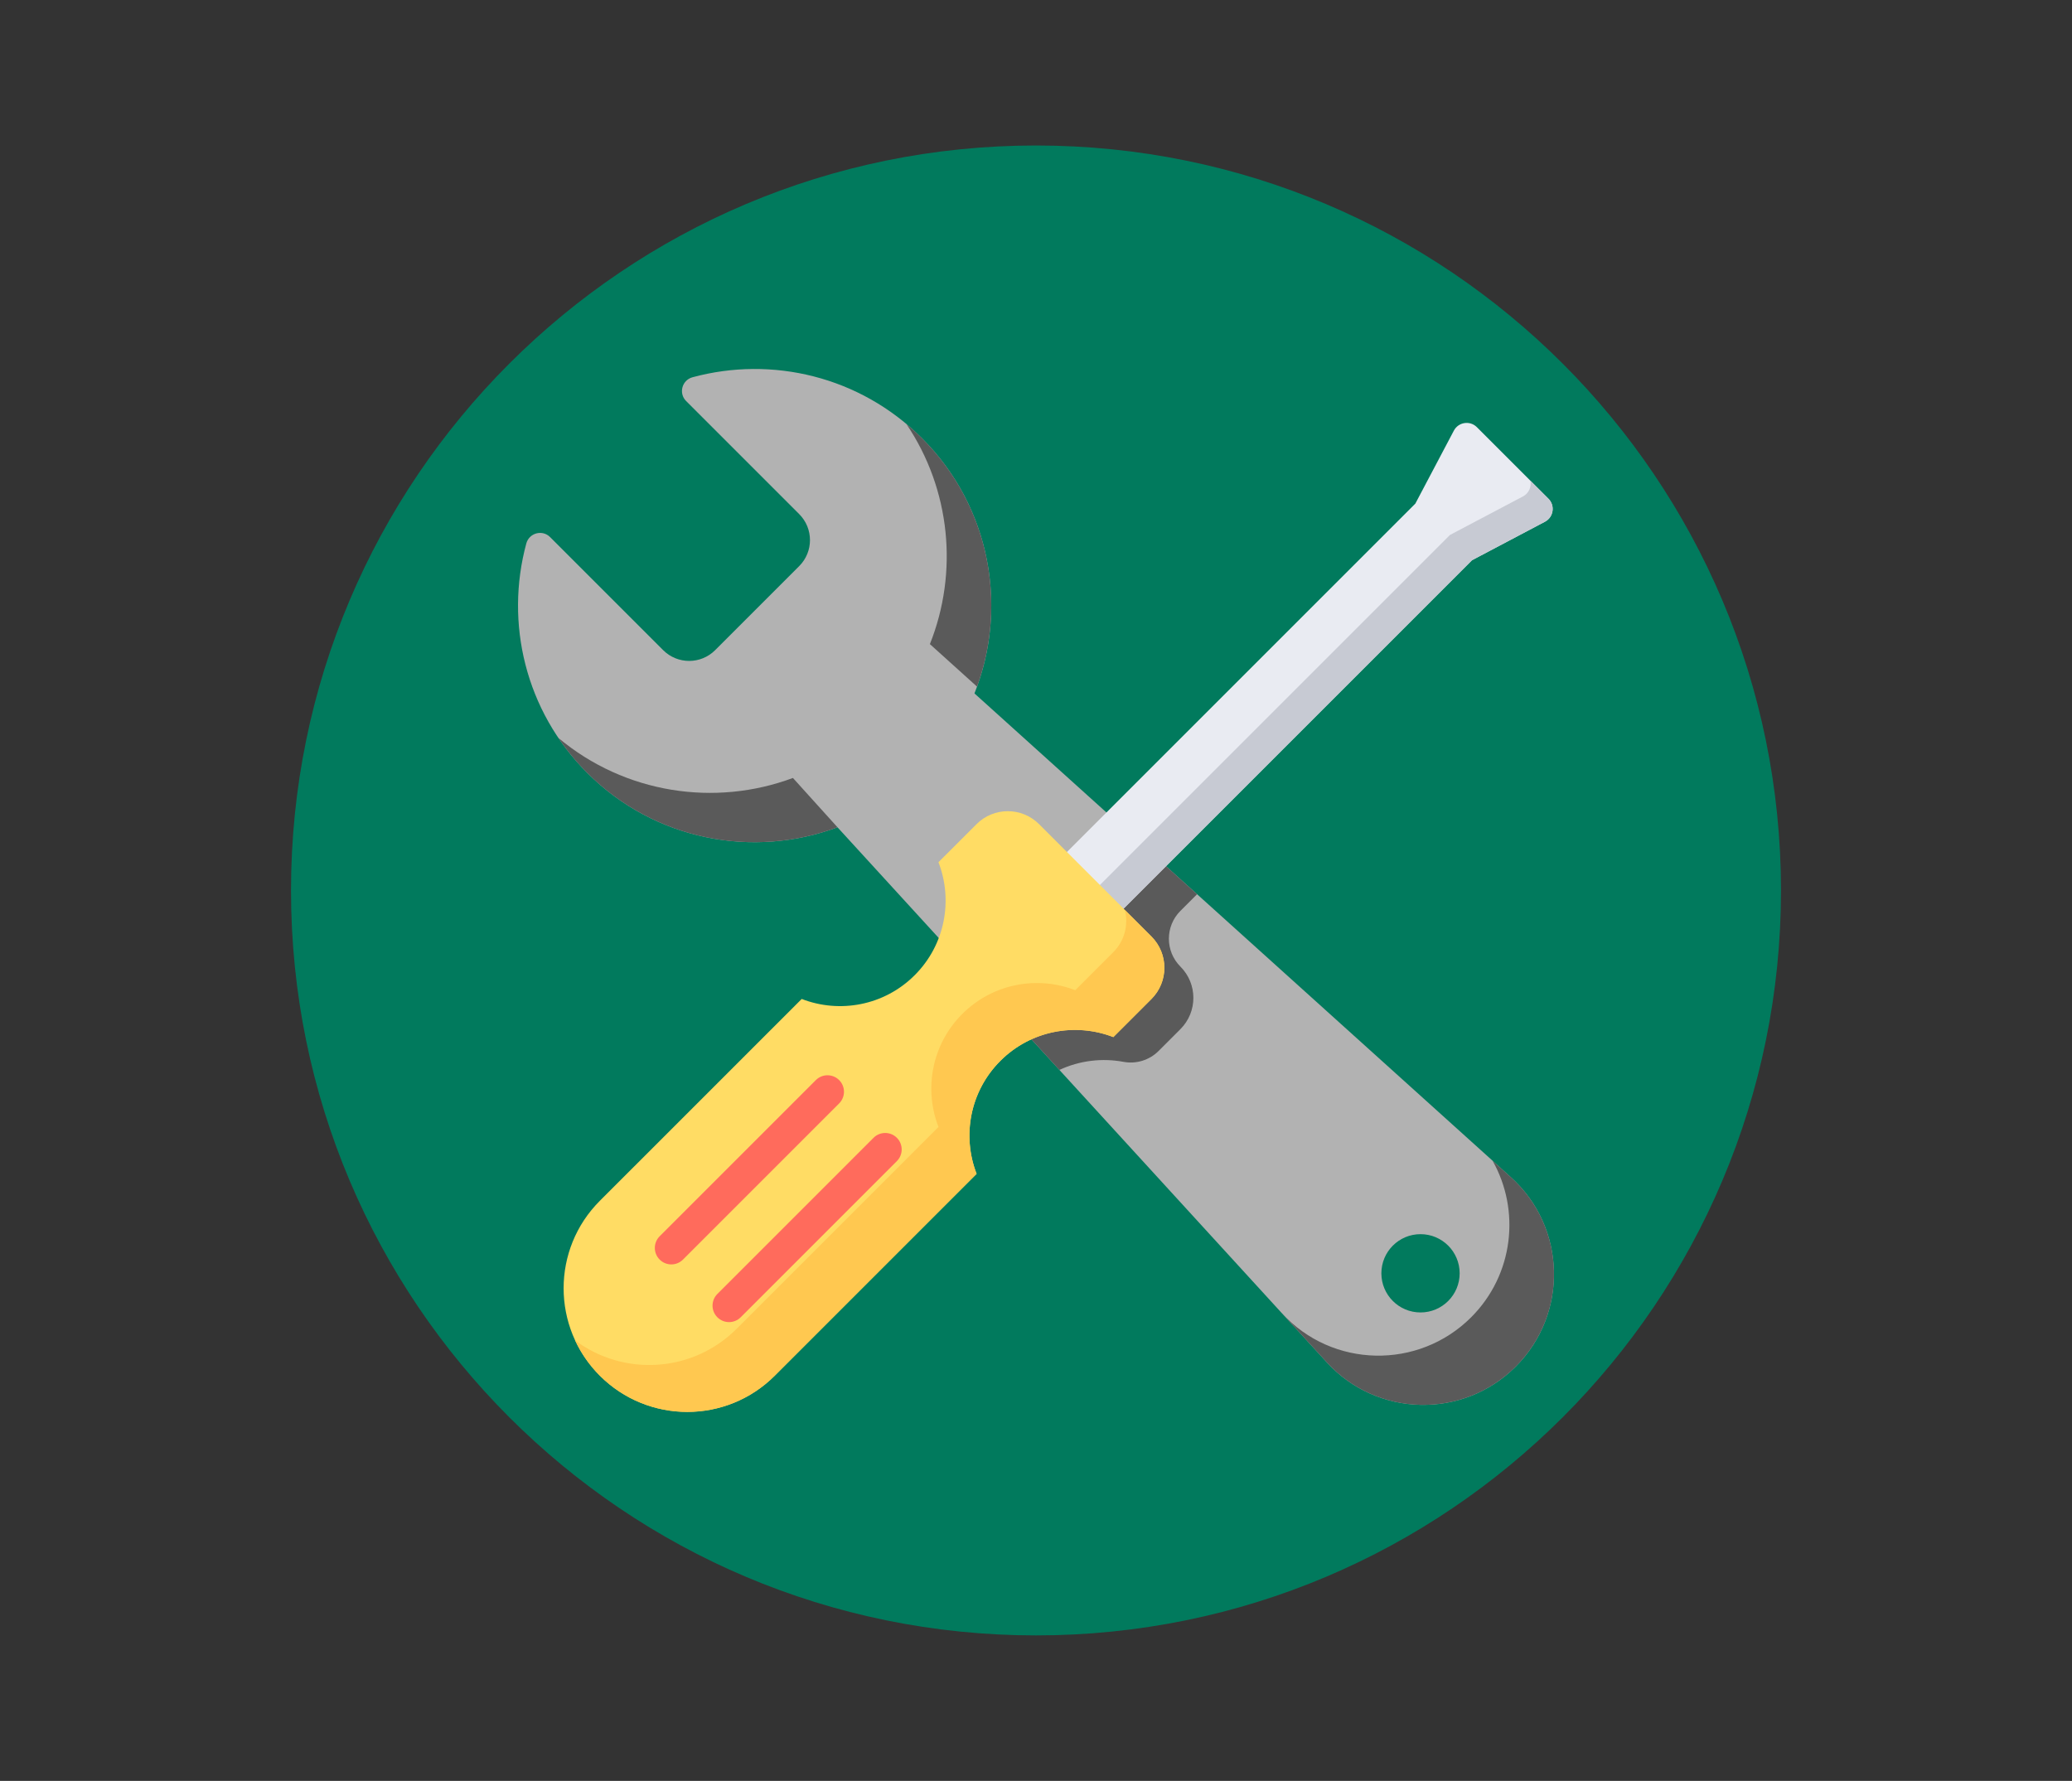 <svg width="712" height="612" viewBox="0 0 712 612" fill="none" xmlns="http://www.w3.org/2000/svg">
<rect x="0" y="0" width="712" height="612" fill="#333333" stroke="none"/>
<path d="M356 562C497.385 562 612 447.385 612 306C612 164.615 497.385 50 356 50C214.615 50 100 164.615 100 306C100 447.385 214.615 562 356 562Z" fill="#017A5D"/>
<path d="M235.775 137.817L274.632 176.673C279.566 181.606 279.566 189.605 274.632 194.538L245.747 223.423C240.814 228.357 232.815 228.357 227.882 223.423L189.025 184.567C186.363 181.905 181.837 183.136 180.852 186.768C173.475 213.974 180.451 244.257 201.812 265.618C225.059 288.865 258.871 295.074 287.786 284.29L455.95 468.182C473.216 487.063 502.746 487.723 520.839 469.631C539.017 451.452 538.252 421.753 519.162 404.535L334.852 238.293C346.536 209.01 340.534 174.311 316.827 150.603C295.466 129.242 265.183 122.266 237.977 129.643C234.344 130.628 233.114 135.155 235.775 137.817ZM501.583 437.568C501.583 444.998 495.56 451.02 488.131 451.02C480.701 451.02 474.678 444.998 474.678 437.568C474.678 430.138 480.701 424.115 488.131 424.115C495.56 424.115 501.583 430.138 501.583 437.568Z" fill="#B2B2B2"/>
<path d="M319.539 221.348L335.735 235.956C346.199 207.18 339.907 173.684 316.827 150.604C315.095 148.871 313.297 147.245 311.454 145.702C326.678 168.236 329.371 196.708 319.539 221.348Z" fill="#5A5A5A"/>
<path d="M440.513 451.3L455.95 468.181C473.217 487.063 502.747 487.722 520.84 469.63C539.018 451.452 538.253 421.752 519.163 404.534L512.898 398.884C522.512 415.932 520.169 438.044 505.527 452.685C487.434 470.777 457.78 470.183 440.513 451.3Z" fill="#5A5A5A"/>
<path d="M287.786 284.289L272.474 267.344C245.717 277.324 214.773 272.74 191.881 253.581C194.749 257.824 198.055 261.861 201.812 265.618C225.059 288.865 258.871 295.074 287.786 284.289Z" fill="#5A5A5A"/>
<path d="M390.891 288.838L376.595 303.134L367.019 293.558C361.085 287.625 351.464 287.625 345.53 293.558L332.446 306.643C335.74 315.13 335.727 324.604 332.403 333.081L364.039 367.676C370.956 364.452 378.679 363.526 386.06 364.899C390.451 365.717 394.963 364.326 398.12 361.167L405.629 353.658C411.563 347.724 411.563 338.104 405.629 332.17C400.341 326.882 400.341 318.307 405.629 313.018L411.352 307.295L390.891 288.838Z" fill="#5A5A5A"/>
<path d="M532.084 171.379L507.495 146.791C505.13 144.425 501.151 145.027 499.59 147.985L486.353 173.064L365.393 294.022L384.852 313.482L505.812 192.523L530.891 179.285C533.849 177.724 534.45 173.745 532.084 171.379Z" fill="#E9EBF2"/>
<path d="M532.085 171.379L525.877 165.172C526.312 167.245 525.4 169.507 523.337 170.595L498.258 183.832L377.299 304.791L365.962 293.454L365.394 294.022L384.853 313.482L505.812 192.523L530.891 179.285C533.849 177.724 534.45 173.745 532.085 171.379Z" fill="#C7CAD3"/>
<path d="M343.751 364.56C354.249 354.062 369.574 351.347 382.578 356.396L395.663 343.312C401.597 337.378 401.597 327.757 395.663 321.823L357.051 283.212C351.118 277.278 341.497 277.278 335.564 283.212L322.479 296.297C327.528 309.301 324.813 324.626 314.316 335.123C303.819 345.621 288.493 348.336 275.489 343.287L206.123 412.653C189.527 429.249 189.527 456.156 206.123 472.753C222.719 489.349 249.627 489.349 266.223 472.753L335.589 403.387C330.538 390.383 333.254 375.058 343.751 364.56Z" fill="#FFDC64"/>
<path d="M395.663 321.823L386.533 312.693C387.812 317.718 386.502 323.265 382.57 327.197L369.486 340.282C356.482 335.233 341.157 337.948 330.659 348.445C320.161 358.943 317.445 374.267 322.495 387.272L253.129 456.638C237.988 471.78 214.268 473.099 197.622 460.612C199.663 465.008 202.497 469.126 206.123 472.753C222.719 489.349 249.627 489.349 266.223 472.753L335.589 403.387C330.54 390.382 333.255 375.058 343.752 364.56C354.25 354.062 369.574 351.347 382.579 356.396L395.663 343.312C401.597 337.378 401.597 327.757 395.663 321.823Z" fill="#FFC850"/>
<path d="M230.685 434.51C229.235 434.51 227.786 433.957 226.679 432.851C224.467 430.639 224.467 427.052 226.679 424.839L280.346 371.172C282.559 368.961 286.145 368.961 288.358 371.172C290.57 373.385 290.57 376.972 288.358 379.184L234.691 432.851C233.585 433.957 232.134 434.51 230.685 434.51Z" fill="#FF6B5C"/>
<path d="M250.514 454.339C249.065 454.339 247.615 453.786 246.508 452.68C244.296 450.468 244.296 446.881 246.508 444.668L300.175 391.001C302.388 388.79 305.975 388.79 308.187 391.001C310.399 393.214 310.399 396.801 308.187 399.013L254.52 452.68C253.414 453.786 251.963 454.339 250.514 454.339Z" fill="#FF6B5C"/>
</svg>
